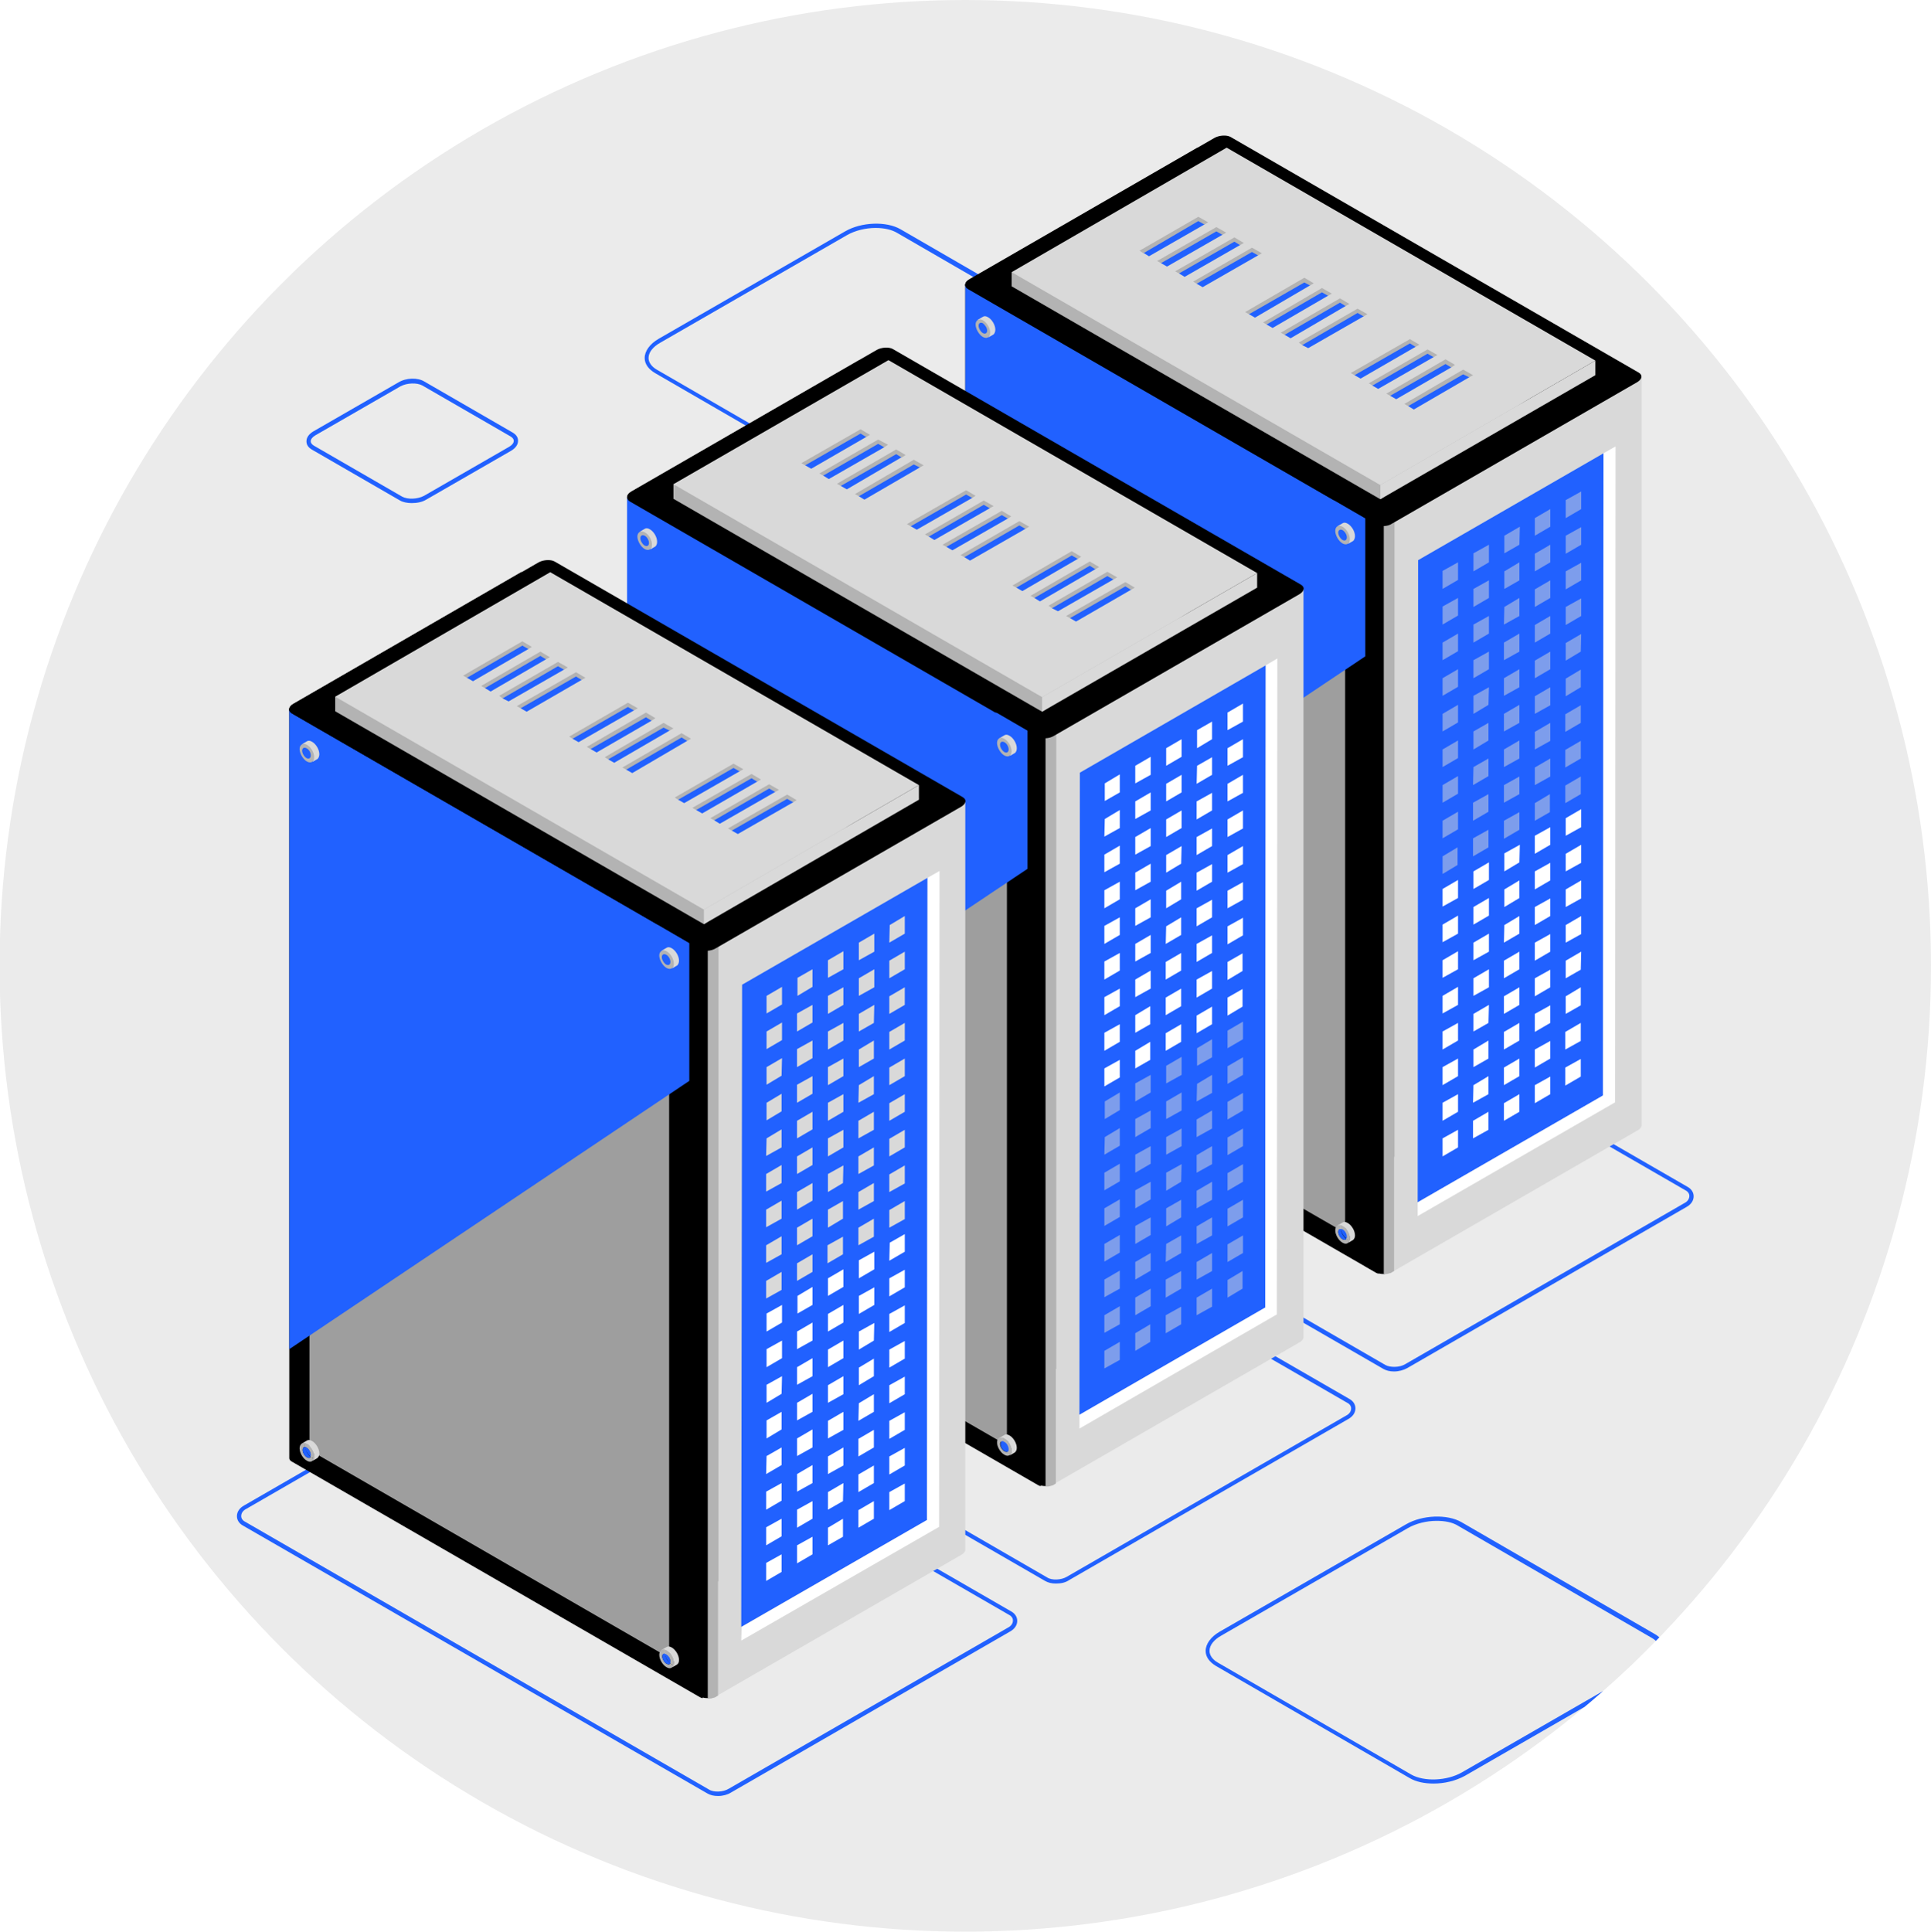 <svg xmlns="http://www.w3.org/2000/svg" xmlns:xlink="http://www.w3.org/1999/xlink" id="Layer_1" x="0px" y="0px" viewBox="0 0 449.9 450" style="enable-background:new 0 0 449.9 450;" xml:space="preserve"><style type="text/css">	.st0{opacity:0.5;clip-path:url(#SVGID_00000028288069035866285820000015300837335611238047_);fill:#D9D9D9;}	.st1{clip-path:url(#SVGID_00000028288069035866285820000015300837335611238047_);}	.st2{fill:#2161FF;}	.st3{fill:#D9D9D9;}	.st4{fill:#B3B3B3;}	.st5{fill:#9E9E9E;}	.st6{filter:url(#Adobe_OpacityMaskFilter);}	.st7{filter:url(#Adobe_OpacityMaskFilter_00000071537148573300554590000006949010805225750934_);}			.st8{mask:url(#SVGID_00000044156040071040549420000006579144024648423834_);fill:url(#SVGID_00000127041859702841535850000009946772726657431431_);}	.st9{fill:#FFFFFF;}	.st10{opacity:0.5;}	.st11{filter:url(#Adobe_OpacityMaskFilter_00000103256464389930213470000004734508329471838081_);}	.st12{filter:url(#Adobe_OpacityMaskFilter_00000055696978915231039080000012281729958536185735_);}			.st13{mask:url(#SVGID_00000042722945234645363870000016426517556974298260_);fill:url(#SVGID_00000013187761201000982430000012375312121696859569_);}	.st14{filter:url(#Adobe_OpacityMaskFilter_00000021836517435638206660000003934695584198523795_);}	.st15{filter:url(#Adobe_OpacityMaskFilter_00000156552191318187039600000000176125048714611644_);}			.st16{mask:url(#SVGID_00000175319284919879851040000017897112869247405750_);fill:url(#SVGID_00000150085949667195848580000010939065120022378909_);}</style><g>	<defs>		<circle id="SVGID_1_" cx="224.9" cy="225" r="225"></circle>	</defs>	<clipPath id="SVGID_00000152973516974555443450000000706471036319240383_">		<use xlink:href="#SVGID_1_" style="overflow:visible;"></use>	</clipPath>			<circle style="opacity:0.5;clip-path:url(#SVGID_00000152973516974555443450000000706471036319240383_);fill:#D9D9D9;" cx="224.9" cy="225" r="225"></circle>	<g style="clip-path:url(#SVGID_00000152973516974555443450000000706471036319240383_);">		<path class="st2" d="M203.3,114.3c-2.1,0-4.1-0.4-5.6-1.3l-45.1-26.1c-1.5-0.9-2.4-2.1-2.4-3.5c0-1.6,1.2-3.3,3.3-4.5l43.4-25    c3.8-2.2,9.6-2.4,12.9-0.5l45.1,26.1c1.5,0.9,2.4,2.1,2.4,3.5c0,1.6-1.2,3.3-3.3,4.5l-43.4,25    C208.5,113.7,205.8,114.3,203.3,114.3z M204,53.1c-2.3,0-4.8,0.6-6.7,1.7l-43.4,25c-1.8,1-2.8,2.3-2.8,3.6c0,1,0.7,2,1.9,2.7    l45.1,26.1c3,1.7,8.3,1.5,11.8-0.5l43.4-25c1.8-1,2.8-2.3,2.8-3.6c0-1-0.7-2-1.9-2.7l-45.1-26.1C207.8,53.5,206,53.1,204,53.1z"></path>		<path class="st2" d="M95.9,117.2c-1,0-2-0.2-2.7-0.6l-20.6-11.9c-0.8-0.5-1.2-1.1-1.2-1.9c0-0.9,0.6-1.7,1.6-2.3l19.8-11.4    c1.8-1.1,4.5-1.2,6.1-0.2l20.6,11.9c0.8,0.5,1.2,1.1,1.2,1.9c0,0.9-0.6,1.7-1.6,2.3l-19.8,11.4C98.3,117,97.1,117.2,95.9,117.2z     M93.7,115.7c1.3,0.7,3.6,0.6,5.1-0.2l19.8-11.4c0.7-0.4,1.1-0.9,1.1-1.4c0-0.5-0.4-0.8-0.7-1L98.4,89.8c-1.3-0.7-3.6-0.6-5.1,0.2    l-19.8,11.4c-0.7,0.4-1.1,0.9-1.1,1.4c0,0.5,0.4,0.8,0.7,1L93.7,115.7z"></path>		<g>			<g>				<g>					<g>						<g>							<g>								<g>									<path class="st2" d="M324.8,319.5c-1,0-1.8-0.2-2.5-0.6l-108.1-62.4c-0.9-0.5-1.4-1.3-1.4-2.2c0-1,0.6-1.9,1.7-2.5l65-37.5           c1.7-1,4.1-1,5.6-0.2l108.1,62.4c0.9,0.5,1.4,1.3,1.4,2.2c0,1-0.6,1.9-1.7,2.5l-65,37.5C327,319.2,325.9,319.5,324.8,319.5           z M282.6,214.4c-0.9,0-1.8,0.2-2.6,0.6l-65,37.5c-0.8,0.4-1.2,1-1.2,1.7c0,0.5,0.3,1,0.9,1.3L322.8,318           c1.1,0.6,3.3,0.6,4.6-0.2l65-37.5c0.8-0.4,1.2-1,1.2-1.7c0-0.5-0.3-1-0.9-1.3l-108.1-62.4           C284,214.6,283.3,214.4,282.6,214.4z"></path>									<g>										<path d="M321.2,112.7h10.5c-1.6-3.5-2.5-5.7-2.5-5.7L224.9,66.3l0,174.2c0,0,0,0,0,0.1v0.2l0,0c0,0.3,0.2,0.6,0.6,0.8            l95.1,54.9c0.2,0.1,0.4,0.2,0.6,0.2V112.7z"></path>									</g>									<path class="st3" d="M382.5,87.8l-60,34.2v104.8l0,0v70c0,0,0,0,0,0l0,0h0c0.7,0,1.4-0.2,1.9-0.5l57.2-33           c0.6-0.3,0.9-0.8,0.9-1.2l0,0L382.5,87.8z"></path>									<path d="M318.1,69.6v154.7v45.1V295l2.5,1.4c0.5,0.3,1.1,0.4,1.8,0.4c0.7,0,0.7-0.4,1.3-0.7l0.5-0.2l-0.6-26.7v-41.9           l1.3-157.6H318.1z"></path>									<path class="st4" d="M324.9,269.5v-41.2V120.6l-2.5,1.4v104.8l0,0v70c0,0,0,0,0,0l0,0h0c0.1,0,0.3,0,0.4,0c0,0,0.1,0,0.1,0           c0.3,0,0.6-0.1,0.9-0.2c0,0,0,0,0.1,0c0.2-0.1,0.3-0.1,0.4-0.2l0.5-0.3V269.5z"></path>									<g>										<polygon class="st5" points="229.6,75.9 313.4,124.3 313.4,287.2 229.6,238.9           "></polygon>									</g>									<g>										<polygon class="st2" points="224.9,215.3 318.1,152.9 318.1,120.7 224.9,66.3           "></polygon>									</g>									<path d="M320.6,122.2l-95.1-54.9c-1-0.6-0.8-1.5,0.3-2.2l57.2-33c1.1-0.6,2.8-0.7,3.7-0.2l95.1,54.9c1,0.6,0.8,1.5-0.3,2.2           l-57.2,33C323.3,122.7,321.6,122.7,320.6,122.2z"></path>									<defs>										<filter id="Adobe_OpacityMaskFilter" x="224.9" y="34.4" width="96.7" height="82">																																</filter>									</defs>																			<mask maskUnits="userSpaceOnUse" x="224.9" y="34.4" width="96.7" height="82" id="SVGID_00000114771686388847458140000005427461195511820677_">										<g class="st6">											<defs>																									<filter id="Adobe_OpacityMaskFilter_00000130621024606291270010000017662219497581588628_" x="224.9" y="34.4" width="96.7" height="82">																																						</filter>											</defs>																							<mask maskUnits="userSpaceOnUse" x="224.9" y="34.4" width="96.7" height="82" id="SVGID_00000114771686388847458140000005427461195511820677_">												<g style="filter:url(#Adobe_OpacityMaskFilter_00000130621024606291270010000017662219497581588628_);">												</g>											</mask>																							<linearGradient id="SVGID_00000033369163222468968830000014395406068216735633_" gradientUnits="userSpaceOnUse" x1="239.94" y1="75.442" x2="336.613" y2="75.442">												<stop offset="0" style="stop-color:#000000"></stop>												<stop offset="4.693538e-02" style="stop-color:#2F2F2F"></stop>												<stop offset="9.814870e-02" style="stop-color:#5A5A5A"></stop>												<stop offset="0.155" style="stop-color:#828282"></stop>												<stop offset="0.216" style="stop-color:#A4A4A4"></stop>												<stop offset="0.283" style="stop-color:#C0C0C0"></stop>												<stop offset="0.357" style="stop-color:#D7D7D7"></stop>												<stop offset="0.442" style="stop-color:#E9E9E9"></stop>												<stop offset="0.544" style="stop-color:#F6F6F6"></stop>												<stop offset="0.681" style="stop-color:#FDFDFD"></stop>												<stop offset="1" style="stop-color:#FFFFFF"></stop>											</linearGradient>																							<path style="mask:url(#SVGID_00000114771686388847458140000005427461195511820677_);fill:url(#SVGID_00000033369163222468968830000014395406068216735633_);" d="             M285.8,34.4H279l-53.2,30.7c-1.1,0.6-1.2,1.6-0.3,2.2l2.6,1.5l82.6,47.7l10.9-0.1L285.8,34.4z"></path>										</g>									</mask>									<path d="M285.8,34.4H279l-53.2,30.7c-1.1,0.6-1.2,1.6-0.3,2.2l2.6,1.5l82.6,47.7l10.9-0.1L285.8,34.4z"></path>									<polygon class="st4" points="285.8,37.8 240.1,64.2 235.7,63.4 235.7,66.7 321.6,116.3 365.1,86.8          "></polygon>									<polygon class="st3" points="371.7,84 371.7,87.4 321.6,116.3 321.6,113          "></polygon>									<polygon class="st3" points="321.6,113 235.7,63.4 285.8,34.4 371.7,84          "></polygon>									<g>										<g>											<g>												<polygon class="st2" points="267.7,59.7 266.4,58.9 266.5,58.3 279.2,50.9 280.9,51.8 280.6,52.3             "></polygon>												<polygon class="st4" points="279.2,51.5 280.6,52.3 281.5,51.8 279.2,50.5 265.5,58.4 266.4,59             "></polygon>											</g>											<g>												<polygon class="st2" points="271.9,62.1 270.5,61.3 270.6,60.7 283.3,53.3 285.1,54.2 284.8,54.7             "></polygon>												<polygon class="st4" points="283.4,53.9 284.8,54.7 285.7,54.2 283.4,52.9 269.6,60.8 270.5,61.3             "></polygon>											</g>											<g>												<polygon class="st2" points="276,64.5 274.7,63.7 274.8,63.1 287.5,55.7 289.3,56.5 288.9,57.1             "></polygon>												<polygon class="st4" points="287.6,56.3 288.9,57.1 289.8,56.6 287.6,55.3 273.8,63.2 274.7,63.7             "></polygon>											</g>											<g>												<polygon class="st2" points="280.2,66.9 278.8,66.1 278.9,65.5 291.6,58.1 293.4,58.9 293.1,59.5             "></polygon>												<polygon class="st4" points="291.7,58.7 293.1,59.5 294,59 291.7,57.7 278,65.6 278.8,66.1             "></polygon>											</g>										</g>										<g>											<g>												<polygon class="st2" points="292.4,74 291,73.2 291.1,72.5 303.8,65.2 305.6,66 305.2,66.5             "></polygon>												<polygon class="st4" points="303.9,65.8 305.2,66.5 306.1,66 303.9,64.7 290.1,72.7 291,73.2             "></polygon>											</g>											<g>												<polygon class="st2" points="296.5,76.4 295.1,75.6 295.3,74.9 307.9,67.5 309.7,68.4 309.4,68.9             "></polygon>												<polygon class="st4" points="308,68.1 309.4,68.9 310.3,68.4 308,67.1 294.3,75.1 295.1,75.6             "></polygon>											</g>											<g>												<polygon class="st2" points="300.7,78.8 299.3,78 299.4,77.3 312.1,69.9 313.9,70.8 313.5,71.3             "></polygon>												<polygon class="st4" points="312.2,70.5 313.5,71.3 314.4,70.8 312.2,69.5 298.4,77.5 299.3,78             "></polygon>											</g>											<g>												<polygon class="st2" points="304.8,81.1 303.4,80.4 303.6,79.7 316.3,72.3 318,73.2 317.7,73.7             "></polygon>												<polygon class="st4" points="316.3,72.9 317.7,73.7 318.6,73.2 316.3,71.9 302.6,79.8 303.4,80.4             "></polygon>											</g>										</g>										<g>											<g>												<polygon class="st2" points="317,88.2 315.6,87.4 315.7,86.8 328.4,79.4 330.2,80.2 329.8,80.8             "></polygon>												<polygon class="st4" points="328.5,80 329.8,80.8 330.7,80.3 328.5,79 314.7,86.9 315.6,87.4             "></polygon>											</g>											<g>												<polygon class="st2" points="321.1,90.6 319.7,89.8 319.9,89.2 332.6,81.8 334.3,82.6 334,83.2             "></polygon>												<polygon class="st4" points="332.6,82.4 334,83.2 334.9,82.7 332.6,81.4 318.9,89.3 319.8,89.8             "></polygon>											</g>											<g>												<polygon class="st2" points="325.3,93 323.9,92.2 324,91.6 336.7,84.2 338.5,85 338.1,85.6             "></polygon>												<polygon class="st4" points="336.8,84.8 338.1,85.6 339,85 336.8,83.7 323,91.7 323.9,92.2             "></polygon>											</g>											<g>												<polygon class="st2" points="329.4,95.4 328.1,94.6 328.2,93.9 340.9,86.6 342.6,87.4 342.3,87.9             "></polygon>												<polygon class="st4" points="340.9,87.2 342.3,87.9 343.2,87.4 340.9,86.1 327.2,94.1 328.1,94.6             "></polygon>											</g>										</g>									</g>								</g>							</g>							<g>								<path class="st3" d="M315.7,124.9c0-1.1-0.8-2.4-1.7-2.9c-0.5-0.3-0.9-0.3-1.2-0.1v0l-1.2,0.7l0.7,0c0,0.1,0,0.2,0,0.4          c0,1.1,0.8,2.4,1.7,2.9c0.1,0.1,0.2,0.1,0.4,0.2l-0.3,0.6l1.2-0.7l0,0C315.5,125.8,315.7,125.4,315.7,124.9z"></path>								<path class="st4" d="M314.5,125.6c0,1.1-0.8,1.5-1.7,1c-0.9-0.5-1.7-1.9-1.7-2.9c0-1.1,0.8-1.5,1.7-1          C313.7,123.2,314.5,124.5,314.5,125.6z"></path>								<path class="st2" d="M313.8,125.2c0,0.6-0.4,0.9-1,0.6c-0.5-0.3-1-1.1-1-1.7c0-0.6,0.4-0.9,1-0.6          C313.3,123.8,313.8,124.5,313.8,125.2z"></path>							</g>							<g>								<path class="st3" d="M231.9,76.8c0-1.1-0.8-2.4-1.7-2.9c-0.5-0.3-0.9-0.3-1.2-0.1v0l-1.2,0.7l0.7,0c0,0.1,0,0.2,0,0.4          c0,1.1,0.8,2.4,1.7,2.9c0.1,0.1,0.2,0.1,0.4,0.2l-0.3,0.6l1.2-0.7l0,0C231.7,77.7,231.9,77.3,231.9,76.8z"></path>								<path class="st4" d="M230.7,77.5c0,1.1-0.8,1.5-1.7,1c-0.9-0.5-1.7-1.9-1.7-2.9s0.8-1.5,1.7-1          C229.9,75.1,230.7,76.4,230.7,77.5z"></path>								<path class="st2" d="M230,77c0,0.6-0.4,0.9-1,0.6c-0.5-0.3-1-1.1-1-1.7c0-0.6,0.4-0.9,1-0.6C229.5,75.7,230,76.4,230,77z"></path>							</g>							<g>								<path class="st3" d="M315.7,287.8c0-1.1-0.8-2.4-1.7-2.9c-0.5-0.3-0.9-0.3-1.2-0.1v0l-1.2,0.7l0,0c0.3-0.2,0.7-0.1,1.2,0.1          c0.9,0.5,1.7,1.9,1.7,2.9c0,0.5-0.2,0.9-0.5,1.1l0,0l1.2-0.7l0,0C315.5,288.7,315.7,288.3,315.7,287.8z"></path>								<path class="st4" d="M314,288.8c-0.1-0.1-0.2-0.1-0.3-0.2c-0.2,0.3-0.5,0.3-0.9,0.1c-0.5-0.3-1-1.1-1-1.7          c0-0.4,0.2-0.7,0.5-0.7c0-0.1,0-0.3,0-0.4c0-0.1,0-0.3,0-0.4l-0.7,0c-0.3,0.2-0.5,0.6-0.5,1.1c0,1.1,0.8,2.4,1.7,2.9          c0.5,0.3,0.9,0.3,1.2,0.1l0.3-0.6C314.3,288.9,314.1,288.8,314,288.8z"></path>								<path class="st3" d="M314.5,288.5c0-1.1-0.8-2.4-1.7-2.9c-0.5-0.3-0.9-0.3-1.2-0.1l0.7,0c0,0.1,0,0.2,0,0.4          c0,0.1,0,0.3,0,0.4c0.1,0,0.3,0,0.4,0.1c0.5,0.3,1,1.1,1,1.7c0,0.2,0,0.3-0.1,0.4c0.1,0.1,0.2,0.2,0.3,0.2          c0.1,0.1,0.2,0.1,0.4,0.2l-0.3,0.6C314.3,289.4,314.5,289,314.5,288.5z"></path>								<path class="st4" d="M314.5,288.5c0-1.1-0.8-2.4-1.7-2.9c-0.5-0.3-0.9-0.3-1.2-0.1l0.7,0c0,0.1,0,0.2,0,0.4          c0,0.1,0,0.3,0,0.4c0.1,0,0.3,0,0.4,0.1c0.5,0.3,1,1.1,1,1.7c0,0.2,0,0.3-0.1,0.4c0.1,0.1,0.2,0.2,0.3,0.2          c0.1,0.1,0.2,0.1,0.4,0.2l-0.3,0.6C314.3,289.4,314.5,289,314.5,288.5z"></path>								<path class="st2" d="M311.8,287c0,0.6,0.4,1.4,1,1.7c0.4,0.2,0.7,0.2,0.9-0.1c-0.7-0.5-1.2-1.4-1.3-2.3          C312,286.3,311.8,286.5,311.8,287z"></path>								<path class="st2" d="M313.7,288.5c0.1-0.1,0.1-0.3,0.1-0.4c0-0.6-0.4-1.4-1-1.7c-0.2-0.1-0.3-0.1-0.4-0.1          C312.5,287.1,313,288,313.7,288.5z"></path>								<path class="st3" d="M230.2,236.7c-0.5-0.3-0.9-0.3-1.2-0.1v0l-1.2,0.7h0c0.3-0.2,0.7-0.1,1.2,0.1c0.9,0.5,1.7,1.9,1.7,2.9          c0,0.5-0.2,0.9-0.5,1.1l0,0l1.2-0.7l0,0c0.3-0.2,0.5-0.6,0.5-1.1C231.9,238.6,231.2,237.3,230.2,236.7z"></path>								<path class="st4" d="M230.2,240.7c-0.1-0.1-0.2-0.1-0.3-0.2c-0.2,0.3-0.5,0.3-0.9,0.1c-0.5-0.3-1-1.1-1-1.7          c0-0.4,0.2-0.7,0.5-0.7c0-0.1,0-0.3,0-0.4c0-0.1,0-0.3,0-0.4l-0.7,0c-0.3,0.2-0.5,0.6-0.5,1.1c0,1.1,0.8,2.4,1.7,2.9          c0.5,0.3,0.9,0.3,1.2,0.1l0.3-0.6C230.5,240.8,230.3,240.7,230.2,240.7z"></path>								<path class="st3" d="M230.7,240.4c0-1.1-0.8-2.4-1.7-2.9c-0.5-0.3-0.9-0.3-1.2-0.1l0.7,0c0,0.1,0,0.2,0,0.4          c0,0.1,0,0.3,0,0.4c0.1,0,0.3,0,0.4,0.1c0.5,0.3,1,1.1,1,1.7c0,0.2,0,0.3-0.1,0.4c0.1,0.1,0.2,0.2,0.3,0.2          c0.1,0.1,0.2,0.1,0.4,0.2l-0.3,0.6C230.5,241.3,230.7,240.9,230.7,240.4z"></path>								<path class="st4" d="M230.7,240.4c0-1.1-0.8-2.4-1.7-2.9c-0.5-0.3-0.9-0.3-1.2-0.1l0.7,0c0,0.1,0,0.2,0,0.4          c0,0.1,0,0.3,0,0.4c0.1,0,0.3,0,0.4,0.1c0.5,0.3,1,1.1,1,1.7c0,0.2,0,0.3-0.1,0.4c0.1,0.1,0.2,0.2,0.3,0.2          c0.1,0.1,0.2,0.1,0.4,0.2l-0.3,0.6C230.5,241.3,230.7,240.9,230.7,240.4z"></path>								<path class="st2" d="M228,238.8c0,0.6,0.4,1.4,1,1.7c0.4,0.2,0.7,0.2,0.9-0.1c-0.7-0.5-1.2-1.4-1.3-2.3          C228.2,238.2,228,238.4,228,238.8z"></path>								<path class="st2" d="M229.9,240.4c0.1-0.1,0.1-0.3,0.1-0.4c0-0.6-0.4-1.4-1-1.7c-0.2-0.1-0.3-0.1-0.4-0.1          C228.7,239,229.2,239.9,229.9,240.4z"></path>							</g>						</g>					</g>				</g>				<g>					<polygon class="st2" points="330.4,130.5 373.6,105.6 373.5,255.2 330.3,280.1      "></polygon>					<polygon class="st9" points="373.5,255.2 330.3,280.1 330.3,283.3 376.3,256.8 376.4,104 373.6,105.6      "></polygon>					<g class="st10">						<g>							<polygon class="st3" points="364.7,183 368.3,180.9 368.3,185 364.7,187.1        "></polygon>							<polygon class="st3" points="357.6,187.1 361.1,185 361.1,189.2 357.6,191.2        "></polygon>							<polygon class="st3" points="350.4,191.2 354,189.2 354,193.3 350.4,195.4        "></polygon>							<polygon class="st3" points="343.2,195.3 346.8,193.3 346.8,197.4 343.2,199.5        "></polygon>							<polygon class="st3" points="336.1,199.5 339.6,197.4 339.6,201.5 336.1,203.6        "></polygon>						</g>						<g>							<polygon class="st3" points="364.7,174.7 368.3,172.6 368.3,176.7 364.7,178.8        "></polygon>							<polygon class="st3" points="357.6,178.8 361.2,176.7 361.2,180.9 357.6,182.9        "></polygon>							<polygon class="st3" points="350.4,182.9 354,180.9 354,185 350.4,187        "></polygon>							<polygon class="st3" points="343.2,187 346.8,185 346.8,189.1 343.2,191.2        "></polygon>							<polygon class="st3" points="336.1,191.2 339.7,189.1 339.7,193.2 336.1,195.3        "></polygon>						</g>						<g>							<polygon class="st3" points="364.7,166.4 368.3,164.3 368.3,168.4 364.7,170.5        "></polygon>							<polygon class="st3" points="357.6,170.5 361.2,168.4 361.2,172.6 357.6,174.6        "></polygon>							<polygon class="st3" points="350.4,174.6 354,172.5 354,176.7 350.4,178.7        "></polygon>							<polygon class="st3" points="343.3,178.7 346.8,176.7 346.8,180.8 343.2,182.9        "></polygon>							<polygon class="st3" points="336.1,182.9 339.7,180.8 339.7,184.9 336.1,187        "></polygon>						</g>						<g>							<polygon class="st3" points="364.8,158.1 368.3,156 368.3,160.1 364.8,162.2        "></polygon>							<polygon class="st3" points="357.6,162.2 361.2,160.1 361.2,164.3 357.6,166.3        "></polygon>							<polygon class="st3" points="350.4,166.3 354,164.2 354,168.4 350.4,170.4        "></polygon>							<polygon class="st3" points="343.3,170.4 346.8,168.4 346.8,172.5 343.3,174.6        "></polygon>							<polygon class="st3" points="336.1,174.6 339.7,172.5 339.7,176.6 336.1,178.7        "></polygon>						</g>						<g>							<polygon class="st3" points="364.8,149.8 368.4,147.7 368.3,151.8 364.8,153.9        "></polygon>							<polygon class="st3" points="357.6,153.9 361.2,151.8 361.2,155.9 357.6,158        "></polygon>							<polygon class="st3" points="350.4,158 354,155.9 354,160.1 350.4,162.1        "></polygon>							<polygon class="st3" points="343.3,162.1 346.9,160.1 346.8,164.2 343.3,166.3        "></polygon>							<polygon class="st3" points="336.1,166.3 339.7,164.2 339.7,168.3 336.1,170.4        "></polygon>						</g>						<g>							<polygon class="st3" points="364.8,141.4 368.4,139.4 368.4,143.5 364.8,145.6        "></polygon>							<polygon class="st3" points="357.6,145.6 361.2,143.5 361.2,147.6 357.6,149.7        "></polygon>							<polygon class="st3" points="350.4,149.7 354,147.6 354,151.8 350.4,153.8        "></polygon>							<polygon class="st3" points="343.3,153.8 346.9,151.8 346.9,155.9 343.3,158        "></polygon>							<polygon class="st3" points="336.1,158 339.7,155.9 339.7,160 336.1,162.1        "></polygon>						</g>						<g>							<polygon class="st3" points="364.8,133.1 368.4,131.1 368.4,135.2 364.8,137.3        "></polygon>							<polygon class="st3" points="357.6,137.3 361.2,135.2 361.2,139.3 357.6,141.4        "></polygon>							<polygon class="st3" points="350.5,141.4 354,139.3 354,143.5 350.4,145.5        "></polygon>							<polygon class="st3" points="343.3,145.5 346.9,143.5 346.9,147.6 343.3,149.7        "></polygon>							<polygon class="st3" points="336.1,149.7 339.7,147.6 339.7,151.7 336.1,153.8        "></polygon>						</g>						<g>							<polygon class="st3" points="364.8,124.8 368.4,122.8 368.4,126.9 364.8,129        "></polygon>							<polygon class="st3" points="357.6,129 361.2,126.9 361.2,131 357.6,133.1        "></polygon>							<polygon class="st3" points="350.5,133.1 354,131 354,135.2 350.5,137.2        "></polygon>							<polygon class="st3" points="343.3,137.2 346.9,135.2 346.9,139.3 343.3,141.4        "></polygon>							<polygon class="st3" points="336.1,141.3 339.7,139.3 339.7,143.4 336.1,145.5        "></polygon>						</g>						<g>							<polygon class="st3" points="364.8,116.5 368.4,114.5 368.4,118.6 364.8,120.7        "></polygon>							<polygon class="st3" points="357.6,120.7 361.2,118.6 361.2,122.7 357.6,124.8        "></polygon>							<polygon class="st3" points="350.5,124.8 354.1,122.7 354,126.9 350.5,128.9        "></polygon>							<polygon class="st3" points="343.3,128.9 346.9,126.9 346.9,131 343.3,133.1        "></polygon>							<polygon class="st3" points="336.1,133 339.7,131 339.7,135.1 336.1,137.2        "></polygon>						</g>					</g>					<g>						<g>							<polygon class="st9" points="364.7,248.7 368.3,246.7 368.3,250.8 364.7,252.9        "></polygon>							<polygon class="st9" points="357.6,252.8 361.2,250.8 361.2,254.9 357.6,257        "></polygon>							<polygon class="st9" points="350.4,257 354,254.9 354,259 350.4,261.1        "></polygon>							<polygon class="st9" points="343.2,261.1 346.8,259 346.8,263.2 343.2,265.2        "></polygon>							<polygon class="st9" points="336.1,265.2 339.7,263.2 339.7,267.3 336.1,269.4        "></polygon>						</g>						<g>							<polygon class="st9" points="364.7,240.4 368.3,238.3 368.3,242.5 364.7,244.5        "></polygon>							<polygon class="st9" points="357.6,244.5 361.2,242.5 361.2,246.6 357.6,248.7        "></polygon>							<polygon class="st9" points="350.4,248.7 354,246.6 354,250.7 350.4,252.8        "></polygon>							<polygon class="st9" points="343.3,252.8 346.8,250.7 346.8,254.9 343.2,256.9        "></polygon>							<polygon class="st9" points="336.1,256.9 339.7,254.9 339.7,259 336.1,261.1        "></polygon>						</g>						<g>							<polygon class="st9" points="364.8,232.1 368.3,230 368.3,234.2 364.8,236.2        "></polygon>							<polygon class="st9" points="357.6,236.2 361.2,234.2 361.2,238.3 357.6,240.4        "></polygon>							<polygon class="st9" points="350.4,240.4 354,238.3 354,242.4 350.4,244.5        "></polygon>							<polygon class="st9" points="343.3,244.5 346.8,242.4 346.8,246.6 343.3,248.6        "></polygon>							<polygon class="st9" points="336.1,248.6 339.7,246.6 339.7,250.7 336.1,252.8        "></polygon>						</g>						<g>							<polygon class="st9" points="364.8,223.8 368.4,221.7 368.3,225.9 364.8,227.9        "></polygon>							<polygon class="st9" points="357.6,227.9 361.2,225.9 361.2,230 357.6,232.1        "></polygon>							<polygon class="st9" points="350.4,232.1 354,230 354,234.1 350.4,236.2        "></polygon>							<polygon class="st9" points="343.3,236.2 346.9,234.1 346.8,238.3 343.3,240.3        "></polygon>							<polygon class="st9" points="336.1,240.3 339.7,238.3 339.7,242.4 336.1,244.5        "></polygon>						</g>						<g>							<polygon class="st9" points="364.8,215.5 368.4,213.4 368.4,217.6 364.8,219.6        "></polygon>							<polygon class="st9" points="357.6,219.6 361.2,217.6 361.2,221.7 357.6,223.8        "></polygon>							<polygon class="st9" points="350.4,223.8 354,221.7 354,225.8 350.4,227.9        "></polygon>							<polygon class="st9" points="343.3,227.9 346.9,225.8 346.9,230 343.3,232        "></polygon>							<polygon class="st9" points="336.1,232 339.7,229.9 339.7,234.1 336.1,236.1        "></polygon>						</g>						<g>							<polygon class="st9" points="364.8,207.2 368.4,205.1 368.4,209.3 364.8,211.3        "></polygon>							<polygon class="st9" points="357.6,211.3 361.2,209.3 361.2,213.4 357.6,215.5        "></polygon>							<polygon class="st9" points="350.5,215.5 354,213.4 354,217.5 350.4,219.6        "></polygon>							<polygon class="st9" points="343.3,219.6 346.9,217.5 346.9,221.7 343.3,223.7        "></polygon>							<polygon class="st9" points="336.1,223.7 339.7,221.6 339.7,225.8 336.1,227.8        "></polygon>						</g>						<g>							<polygon class="st9" points="364.8,198.9 368.4,196.8 368.4,201 364.8,203        "></polygon>							<polygon class="st9" points="357.6,203 361.2,201 361.2,205.1 357.6,207.2        "></polygon>							<polygon class="st9" points="350.5,207.2 354,205.1 354,209.2 350.5,211.3        "></polygon>							<polygon class="st9" points="343.3,211.3 346.9,209.2 346.9,213.3 343.3,215.4        "></polygon>							<polygon class="st9" points="336.1,215.4 339.7,213.3 339.7,217.5 336.1,219.5        "></polygon>						</g>						<g>							<polygon class="st9" points="364.8,190.6 368.4,188.5 368.4,192.7 364.8,194.7        "></polygon>							<polygon class="st9" points="357.6,194.7 361.2,192.7 361.2,196.8 357.6,198.9        "></polygon>							<polygon class="st9" points="350.5,198.8 354.1,196.8 354,200.9 350.5,203        "></polygon>							<polygon class="st9" points="343.3,203 346.9,200.9 346.9,205 343.3,207.1        "></polygon>							<polygon class="st9" points="336.1,207.1 339.7,205 339.7,209.2 336.1,211.2        "></polygon>						</g>					</g>				</g>			</g>			<g>				<g>					<g>						<g>							<g>								<g>									<path class="st2" d="M246,368.9c-1,0-1.8-0.2-2.5-0.6l-108.1-62.4c-0.9-0.5-1.4-1.3-1.4-2.2c0-1,0.6-1.9,1.7-2.5l65-37.5           c1.7-1,4.1-1,5.6-0.2l108.1,62.4c0.9,0.5,1.4,1.3,1.4,2.2c0,1-0.6,1.9-1.7,2.5l-65,37.5C248.2,368.7,247.2,368.9,246,368.9           z M203.8,263.9c-0.9,0-1.8,0.2-2.6,0.6l-65,37.5c-0.8,0.4-1.2,1-1.2,1.7c0,0.5,0.3,1,0.9,1.3L244,367.5           c1.1,0.7,3.3,0.6,4.6-0.2l65-37.5c0.8-0.4,1.2-1,1.2-1.7c0-0.5-0.3-1-0.9-1.3l-108.1-62.4           C205.2,264,204.5,263.9,203.8,263.9z"></path>									<g>										<path d="M242.5,162.2h10.5c-1.6-3.5-2.5-5.7-2.5-5.7l-104.3-40.7l0,174.2c0,0,0,0,0,0.1v0.2l0,0c0,0.3,0.2,0.6,0.6,0.8            l95.1,54.9c0.2,0.1,0.4,0.2,0.6,0.2V162.2z"></path>									</g>									<path class="st3" d="M303.7,137.2l-60,34.2v104.8l0,0v70c0,0,0,0,0,0v0h0c0.7,0,1.4-0.2,1.9-0.5l57.2-33           c0.6-0.3,0.9-0.8,0.9-1.2l0,0L303.7,137.2z"></path>									<path d="M239.4,119.1v154.7v45.1v25.5l2.5,1.4c0.5,0.3,1.1,0.4,1.8,0.4c0.7,0,0.7-0.4,1.3-0.7l0.5-0.2l-0.6-26.7v-41.9           l1.3-157.6H239.4z"></path>									<path class="st4" d="M246.1,318.9v-41.2V170.1l-2.5,1.4v104.8l0,0v70c0,0,0,0,0,0l0,0l0,0c0.1,0,0.3,0,0.4,0           c0,0,0.1,0,0.1,0c0.3,0,0.6-0.1,0.9-0.2c0,0,0,0,0.1,0c0.2-0.1,0.3-0.1,0.4-0.2l0.5-0.3V318.9z"></path>									<g>										<polygon class="st5" points="150.8,125.3 234.6,173.7 234.6,336.7 150.8,288.3           "></polygon>									</g>									<g>										<polygon class="st2" points="146.1,264.8 239.4,202.4 239.4,170.2 146.1,115.8           "></polygon>									</g>									<path d="M241.9,171.6l-95.1-54.9c-1-0.6-0.8-1.5,0.3-2.2l57.2-33c1.1-0.6,2.8-0.7,3.7-0.2l95.1,54.9c1,0.6,0.8,1.5-0.3,2.2           l-57.2,33C244.5,172.1,242.8,172.2,241.9,171.6z"></path>									<defs>																					<filter id="Adobe_OpacityMaskFilter_00000180368071595390055640000002641955417795544722_" x="146.1" y="83.9" width="96.7" height="82">																																</filter>									</defs>																			<mask maskUnits="userSpaceOnUse" x="146.1" y="83.9" width="96.7" height="82" id="SVGID_00000007424729385543161200000014737379469876710530_">										<g style="filter:url(#Adobe_OpacityMaskFilter_00000180368071595390055640000002641955417795544722_);">											<defs>																									<filter id="Adobe_OpacityMaskFilter_00000121275005806474135970000017240553231627137444_" x="146.1" y="83.9" width="96.7" height="82">																																						</filter>											</defs>																							<mask maskUnits="userSpaceOnUse" x="146.1" y="83.9" width="96.7" height="82" id="SVGID_00000007424729385543161200000014737379469876710530_">												<g style="filter:url(#Adobe_OpacityMaskFilter_00000121275005806474135970000017240553231627137444_);">												</g>											</mask>																							<linearGradient id="SVGID_00000182529364341331566310000012882024064309650578_" gradientUnits="userSpaceOnUse" x1="161.166" y1="124.902" x2="257.839" y2="124.902">												<stop offset="0" style="stop-color:#000000"></stop>												<stop offset="4.693538e-02" style="stop-color:#2F2F2F"></stop>												<stop offset="9.814870e-02" style="stop-color:#5A5A5A"></stop>												<stop offset="0.155" style="stop-color:#828282"></stop>												<stop offset="0.216" style="stop-color:#A4A4A4"></stop>												<stop offset="0.283" style="stop-color:#C0C0C0"></stop>												<stop offset="0.357" style="stop-color:#D7D7D7"></stop>												<stop offset="0.442" style="stop-color:#E9E9E9"></stop>												<stop offset="0.544" style="stop-color:#F6F6F6"></stop>												<stop offset="0.681" style="stop-color:#FDFDFD"></stop>												<stop offset="1" style="stop-color:#FFFFFF"></stop>											</linearGradient>																							<path style="mask:url(#SVGID_00000007424729385543161200000014737379469876710530_);fill:url(#SVGID_00000182529364341331566310000012882024064309650578_);" d="             M207,83.9h-6.8l-53.2,30.7c-1.1,0.6-1.2,1.6-0.3,2.2l2.6,1.5l82.6,47.7l10.9-0.1L207,83.9z"></path>										</g>									</mask>									<path d="M207,83.9h-6.8l-53.2,30.7c-1.1,0.6-1.2,1.6-0.3,2.2l2.6,1.5l82.6,47.7l10.9-0.1L207,83.9z"></path>									<polygon class="st4" points="207,87.3 161.3,113.6 156.9,112.8 156.9,116.2 242.8,165.8 286.3,136.2          "></polygon>									<polygon class="st3" points="292.9,133.5 292.9,136.9 242.8,165.8 242.8,162.4          "></polygon>									<polygon class="st3" points="242.8,162.4 156.9,112.8 207,83.9 292.9,133.5          "></polygon>									<g>										<g>											<g>												<polygon class="st2" points="189,109.2 187.6,108.4 187.7,107.8 200.4,100.4 202.2,101.2 201.8,101.8             "></polygon>												<polygon class="st4" points="200.5,101 201.8,101.8 202.7,101.3 200.5,100 186.7,107.9 187.6,108.4             "></polygon>											</g>											<g>												<polygon class="st2" points="193.1,111.6 191.8,110.8 191.9,110.2 204.6,102.8 206.3,103.6 206,104.2             "></polygon>												<polygon class="st4" points="204.6,103.4 206,104.2 206.9,103.6 204.6,102.4 190.9,110.3 191.8,110.8             "></polygon>											</g>											<g>												<polygon class="st2" points="197.3,114 195.9,113.2 196,112.6 208.7,105.2 210.5,106 210.1,106.5             "></polygon>												<polygon class="st4" points="208.8,105.8 210.1,106.6 211,106 208.8,104.7 195,112.7 195.9,113.2             "></polygon>											</g>											<g>												<polygon class="st2" points="201.4,116.4 200.1,115.6 200.2,114.9 212.9,107.6 214.6,108.4 214.3,108.9             "></polygon>												<polygon class="st4" points="212.9,108.2 214.3,108.9 215.2,108.4 212.9,107.1 199.2,115.1 200.1,115.6             "></polygon>											</g>										</g>										<g>											<g>												<polygon class="st2" points="213.6,123.4 212.2,122.6 212.3,122 225,114.6 226.8,115.5 226.5,116             "></polygon>												<polygon class="st4" points="225.1,115.2 226.5,116 227.3,115.5 225.1,114.2 211.3,122.1 212.2,122.6             "></polygon>											</g>											<g>												<polygon class="st2" points="217.7,125.8 216.4,125 216.5,124.4 229.2,117 230.9,117.8 230.6,118.4             "></polygon>												<polygon class="st4" points="229.2,117.6 230.6,118.4 231.5,117.9 229.2,116.6 215.5,124.5 216.4,125             "></polygon>											</g>											<g>												<polygon class="st2" points="221.9,128.2 220.5,127.4 220.6,126.8 233.3,119.4 235.1,120.2 234.8,120.8             "></polygon>												<polygon class="st4" points="233.4,120 234.8,120.8 235.6,120.3 233.4,119 219.6,126.9 220.5,127.4             "></polygon>											</g>											<g>												<polygon class="st2" points="226,130.6 224.7,129.8 224.8,129.2 237.5,121.8 239.2,122.6 238.9,123.2             "></polygon>												<polygon class="st4" points="237.5,122.4 238.9,123.2 239.8,122.7 237.5,121.4 223.8,129.3 224.7,129.8             "></polygon>											</g>										</g>										<g>											<g>												<polygon class="st2" points="238.2,137.7 236.8,136.9 236.9,136.2 249.6,128.8 251.4,129.7 251.1,130.2             "></polygon>												<polygon class="st4" points="249.7,129.4 251.1,130.2 251.9,129.7 249.7,128.4 235.9,136.4 236.8,136.9             "></polygon>											</g>											<g>												<polygon class="st2" points="242.3,140.1 241,139.3 241.1,138.6 253.8,131.2 255.5,132.1 255.2,132.6             "></polygon>												<polygon class="st4" points="253.9,131.8 255.2,132.6 256.1,132.1 253.9,130.8 240.1,138.8 241,139.3             "></polygon>											</g>											<g>												<polygon class="st2" points="246.5,142.4 245.1,141.7 245.2,141 257.9,133.6 259.7,134.5 259.4,135             "></polygon>												<polygon class="st4" points="258,134.2 259.4,135 260.3,134.5 258,133.2 244.3,141.1 245.1,141.7             "></polygon>											</g>											<g>												<polygon class="st2" points="250.7,144.8 249.3,144 249.4,143.4 262.1,136 263.9,136.9 263.5,137.4             "></polygon>												<polygon class="st4" points="262.2,136.6 263.5,137.4 264.4,136.9 262.2,135.6 248.4,143.5 249.3,144             "></polygon>											</g>										</g>									</g>								</g>							</g>							<g>								<path class="st3" d="M236.9,174.3c0-1.1-0.8-2.4-1.7-2.9c-0.5-0.3-0.9-0.3-1.2-0.1v0l-1.2,0.7l0.7,0c0,0.1,0,0.2,0,0.4          c0,1.1,0.8,2.4,1.7,2.9c0.1,0.1,0.2,0.1,0.4,0.2l-0.3,0.6l1.2-0.7l0,0C236.7,175.2,236.9,174.9,236.9,174.3z"></path>								<path class="st4" d="M235.7,175c0,1.1-0.8,1.5-1.7,1s-1.7-1.9-1.7-2.9c0-1.1,0.8-1.5,1.7-1S235.7,174,235.7,175z"></path>								<path class="st2" d="M235,174.6c0,0.6-0.4,0.9-1,0.6c-0.5-0.3-1-1.1-1-1.7c0-0.6,0.4-0.9,1-0.6          C234.6,173.2,235,174,235,174.6z"></path>							</g>							<g>								<path class="st3" d="M153.1,126.2c0-1.1-0.8-2.4-1.7-2.9c-0.5-0.3-0.9-0.3-1.2-0.1v0l-1.2,0.7l0.7,0c0,0.1,0,0.2,0,0.4          c0,1.1,0.8,2.4,1.7,2.9c0.1,0.1,0.2,0.1,0.4,0.2l-0.3,0.6l1.2-0.7l0,0C152.9,127.1,153.1,126.8,153.1,126.2z"></path>								<path class="st4" d="M151.9,126.9c0,1.1-0.8,1.5-1.7,1c-0.9-0.5-1.7-1.9-1.7-2.9s0.8-1.5,1.7-1          C151.2,124.5,151.9,125.8,151.9,126.9z"></path>								<path class="st2" d="M151.2,126.5c0,0.6-0.4,0.9-1,0.6c-0.5-0.3-1-1.1-1-1.7c0-0.6,0.4-0.9,1-0.6          C150.8,125.1,151.2,125.9,151.2,126.5z"></path>							</g>							<g>								<path class="st3" d="M236.9,337.3c0-1.1-0.8-2.4-1.7-2.9c-0.5-0.3-0.9-0.3-1.2-0.1l0,0l-1.2,0.7h0c0.3-0.2,0.7-0.1,1.2,0.1          c0.9,0.5,1.7,1.9,1.7,2.9c0,0.5-0.2,0.9-0.5,1.1l0,0l1.2-0.7l0,0C236.7,338.2,236.9,337.8,236.9,337.3z"></path>								<path class="st4" d="M235.2,338.2c-0.1-0.1-0.2-0.1-0.3-0.2c-0.2,0.3-0.5,0.3-0.9,0.1c-0.5-0.3-1-1.1-1-1.7          c0-0.4,0.2-0.7,0.5-0.7c0-0.1,0-0.3,0-0.4c0-0.1,0-0.3,0-0.4l-0.7,0c-0.3,0.2-0.5,0.6-0.5,1.1c0,1.1,0.8,2.4,1.7,2.9          c0.5,0.3,0.9,0.3,1.2,0.1l0.3-0.6C235.5,338.4,235.4,338.3,235.2,338.2z"></path>								<path class="st3" d="M235.7,338c0-1.1-0.8-2.4-1.7-2.9c-0.5-0.3-0.9-0.3-1.2-0.1l0.7,0c0,0.1,0,0.2,0,0.4c0,0.1,0,0.3,0,0.4          c0.1,0,0.3,0,0.4,0.1c0.5,0.3,1,1.1,1,1.7c0,0.2,0,0.3-0.1,0.4c0.1,0.1,0.2,0.2,0.3,0.2c0.1,0.1,0.2,0.1,0.4,0.2l-0.3,0.6          C235.6,338.8,235.7,338.5,235.7,338z"></path>								<path class="st4" d="M235.7,338c0-1.1-0.8-2.4-1.7-2.9c-0.5-0.3-0.9-0.3-1.2-0.1l0.7,0c0,0.1,0,0.2,0,0.4c0,0.1,0,0.3,0,0.4          c0.1,0,0.3,0,0.4,0.1c0.5,0.3,1,1.1,1,1.7c0,0.2,0,0.3-0.1,0.4c0.1,0.1,0.2,0.2,0.3,0.2c0.1,0.1,0.2,0.1,0.4,0.2l-0.3,0.6          C235.6,338.8,235.7,338.5,235.7,338z"></path>								<path class="st2" d="M233.1,336.4c0,0.6,0.4,1.4,1,1.7c0.4,0.2,0.7,0.2,0.9-0.1c-0.7-0.5-1.2-1.4-1.3-2.3          C233.3,335.7,233.1,336,233.1,336.4z"></path>								<path class="st2" d="M234.9,338c0.1-0.1,0.1-0.3,0.1-0.4c0-0.6-0.4-1.4-1-1.7c-0.2-0.1-0.3-0.1-0.4-0.1          C233.7,336.6,234.2,337.5,234.9,338z"></path>								<path class="st3" d="M151.4,286.2c-0.5-0.3-0.9-0.3-1.2-0.1v0l-1.2,0.7h0c0.3-0.2,0.7-0.1,1.2,0.1c0.9,0.5,1.7,1.9,1.7,2.9          c0,0.5-0.2,0.9-0.5,1.1l0,0l1.2-0.7l0,0c0.3-0.2,0.5-0.6,0.5-1.1C153.1,288.1,152.4,286.7,151.4,286.2z"></path>								<path class="st4" d="M151.4,290.1c-0.1-0.1-0.2-0.1-0.3-0.2c-0.2,0.3-0.5,0.3-0.9,0.1c-0.5-0.3-1-1.1-1-1.7          c0-0.4,0.2-0.7,0.5-0.7c0-0.1,0-0.3,0-0.4c0-0.1,0-0.3,0-0.4l-0.7,0c-0.3,0.2-0.5,0.6-0.5,1.1c0,1.1,0.8,2.4,1.7,2.9          c0.5,0.3,0.9,0.3,1.2,0.1l0.3-0.6C151.7,290.2,151.6,290.2,151.4,290.1z"></path>								<path class="st3" d="M151.9,289.8c0-1.1-0.8-2.4-1.7-2.9c-0.5-0.3-0.9-0.3-1.2-0.1l0.7,0c0,0.1,0,0.2,0,0.4          c0,0.1,0,0.3,0,0.4c0.1,0,0.3,0,0.4,0.1c0.5,0.3,1,1.1,1,1.7c0,0.2,0,0.3-0.1,0.4c0.1,0.1,0.2,0.2,0.3,0.2          c0.1,0.1,0.2,0.1,0.4,0.2l-0.3,0.6C151.7,290.7,151.9,290.4,151.9,289.8z"></path>								<path class="st4" d="M151.9,289.8c0-1.1-0.8-2.4-1.7-2.9c-0.5-0.3-0.9-0.3-1.2-0.1l0.7,0c0,0.1,0,0.2,0,0.4          c0,0.1,0,0.3,0,0.4c0.1,0,0.3,0,0.4,0.1c0.5,0.3,1,1.1,1,1.7c0,0.2,0,0.3-0.1,0.4c0.1,0.1,0.2,0.2,0.3,0.2          c0.1,0.1,0.2,0.1,0.4,0.2l-0.3,0.6C151.7,290.7,151.9,290.4,151.9,289.8z"></path>								<path class="st2" d="M149.3,288.3c0,0.6,0.4,1.4,1,1.7c0.4,0.2,0.7,0.2,0.9-0.1c-0.7-0.5-1.2-1.4-1.3-2.3          C149.5,287.6,149.3,287.9,149.3,288.3z"></path>								<path class="st2" d="M151.1,289.9c0.1-0.1,0.1-0.3,0.1-0.4c0-0.6-0.4-1.4-1-1.7c-0.2-0.1-0.3-0.1-0.4-0.1          C149.9,288.5,150.4,289.3,151.1,289.9z"></path>							</g>						</g>					</g>				</g>				<g>					<polygon class="st2" points="251.6,180 294.9,155 294.8,304.6 251.5,329.6      "></polygon>					<polygon class="st9" points="294.8,304.6 251.5,329.6 251.5,332.8 297.5,306.2 297.6,153.4 294.9,155      "></polygon>					<g>						<g>							<polygon class="st9" points="286,232.4 289.5,230.4 289.5,234.5 286,236.6        "></polygon>							<polygon class="st9" points="278.8,236.6 282.4,234.5 282.4,238.6 278.8,240.7        "></polygon>							<polygon class="st9" points="271.6,240.7 275.2,238.6 275.2,242.7 271.6,244.8        "></polygon>							<polygon class="st9" points="264.5,244.8 268,242.7 268,246.9 264.5,248.9        "></polygon>							<polygon class="st9" points="257.3,248.9 260.9,246.9 260.9,251 257.3,253.1        "></polygon>						</g>						<g>							<polygon class="st9" points="286,224.1 289.5,222.1 289.5,226.2 286,228.3        "></polygon>							<polygon class="st9" points="278.8,228.2 282.4,226.2 282.4,230.3 278.8,232.4        "></polygon>							<polygon class="st9" points="271.6,232.4 275.2,230.3 275.2,234.4 271.6,236.5        "></polygon>							<polygon class="st9" points="264.5,236.5 268,234.4 268,238.6 264.5,240.6        "></polygon>							<polygon class="st9" points="257.3,240.6 260.9,238.6 260.9,242.7 257.3,244.8        "></polygon>						</g>						<g>							<polygon class="st9" points="286,215.8 289.6,213.8 289.6,217.9 286,220        "></polygon>							<polygon class="st9" points="278.8,219.9 282.4,217.9 282.4,222 278.8,224.1        "></polygon>							<polygon class="st9" points="271.6,224.1 275.2,222 275.2,226.1 271.6,228.2        "></polygon>							<polygon class="st9" points="264.5,228.2 268.1,226.1 268.1,230.3 264.5,232.3        "></polygon>							<polygon class="st9" points="257.3,232.3 260.9,230.3 260.9,234.4 257.3,236.5        "></polygon>						</g>						<g>							<polygon class="st9" points="286,207.5 289.6,205.5 289.6,209.6 286,211.6        "></polygon>							<polygon class="st9" points="278.8,211.6 282.4,209.6 282.4,213.7 278.8,215.8        "></polygon>							<polygon class="st9" points="271.7,215.8 275.2,213.7 275.2,217.8 271.6,219.9        "></polygon>							<polygon class="st9" points="264.5,219.9 268.1,217.8 268.1,222 264.5,224        "></polygon>							<polygon class="st9" points="257.3,224 260.9,222 260.9,226.1 257.3,228.2        "></polygon>						</g>						<g>							<polygon class="st9" points="286,199.2 289.6,197.1 289.6,201.3 286,203.3        "></polygon>							<polygon class="st9" points="278.8,203.3 282.4,201.3 282.4,205.4 278.8,207.5        "></polygon>							<polygon class="st9" points="271.7,207.5 275.2,205.4 275.2,209.5 271.7,211.6        "></polygon>							<polygon class="st9" points="264.5,211.6 268.1,209.5 268.1,213.7 264.5,215.7        "></polygon>							<polygon class="st9" points="257.3,215.7 260.9,213.7 260.9,217.8 257.3,219.9        "></polygon>						</g>						<g>							<polygon class="st9" points="286,190.9 289.6,188.8 289.6,193 286,195        "></polygon>							<polygon class="st9" points="278.8,195 282.4,193 282.4,197.1 278.8,199.2        "></polygon>							<polygon class="st9" points="271.7,199.2 275.3,197.1 275.2,201.2 271.7,203.3        "></polygon>							<polygon class="st9" points="264.5,203.3 268.1,201.2 268.1,205.4 264.5,207.4        "></polygon>							<polygon class="st9" points="257.3,207.4 260.9,205.4 260.9,209.5 257.3,211.6        "></polygon>						</g>						<g>							<polygon class="st9" points="286,182.6 289.6,180.5 289.6,184.7 286,186.7        "></polygon>							<polygon class="st9" points="278.8,186.7 282.4,184.7 282.4,188.8 278.8,190.9        "></polygon>							<polygon class="st9" points="271.7,190.9 275.3,188.8 275.3,192.9 271.7,195        "></polygon>							<polygon class="st9" points="264.5,195 268.1,192.9 268.1,197.1 264.5,199.1        "></polygon>							<polygon class="st9" points="257.3,199.1 260.9,197 260.9,201.2 257.3,203.2        "></polygon>						</g>						<g>							<polygon class="st9" points="286,174.3 289.6,172.2 289.6,176.4 286,178.4        "></polygon>							<polygon class="st9" points="278.9,178.4 282.4,176.4 282.4,180.5 278.8,182.6        "></polygon>							<polygon class="st9" points="271.7,182.6 275.3,180.5 275.3,184.6 271.7,186.7        "></polygon>							<polygon class="st9" points="264.5,186.7 268.1,184.6 268.1,188.8 264.5,190.8        "></polygon>							<polygon class="st9" points="257.4,190.8 260.9,188.7 260.9,192.9 257.3,194.9        "></polygon>						</g>						<g>							<polygon class="st9" points="286,166 289.6,163.9 289.6,168.1 286,170.1        "></polygon>							<polygon class="st9" points="278.9,170.1 282.4,168.1 282.4,172.2 278.9,174.3        "></polygon>							<polygon class="st9" points="271.7,174.3 275.3,172.2 275.3,176.3 271.7,178.4        "></polygon>							<polygon class="st9" points="264.5,178.4 268.1,176.3 268.1,180.5 264.5,182.5        "></polygon>							<polygon class="st9" points="257.4,182.5 260.9,180.4 260.9,184.6 257.4,186.6        "></polygon>						</g>					</g>					<g class="st10">						<g>							<polygon class="st3" points="286,298.2 289.5,296.1 289.5,300.2 286,302.3        "></polygon>							<polygon class="st3" points="278.8,302.3 282.4,300.2 282.4,304.4 278.8,306.4        "></polygon>							<polygon class="st3" points="271.6,306.4 275.2,304.4 275.2,308.5 271.6,310.6        "></polygon>							<polygon class="st3" points="264.5,310.6 268,308.5 268,312.6 264.5,314.7        "></polygon>							<polygon class="st3" points="257.3,314.7 260.9,312.6 260.9,316.8 257.3,318.8        "></polygon>						</g>						<g>							<polygon class="st3" points="286,289.9 289.6,287.8 289.6,291.9 286,294        "></polygon>							<polygon class="st3" points="278.8,294 282.4,291.9 282.4,296.1 278.8,298.1        "></polygon>							<polygon class="st3" points="271.6,298.1 275.2,296.1 275.2,300.2 271.6,302.3        "></polygon>							<polygon class="st3" points="264.5,302.3 268.1,300.2 268.1,304.3 264.5,306.4        "></polygon>							<polygon class="st3" points="257.3,306.4 260.9,304.3 260.9,308.5 257.3,310.5        "></polygon>						</g>						<g>							<polygon class="st3" points="286,281.6 289.6,279.5 289.6,283.6 286,285.7        "></polygon>							<polygon class="st3" points="278.8,285.7 282.4,283.6 282.4,287.8 278.8,289.8        "></polygon>							<polygon class="st3" points="271.7,289.8 275.2,287.8 275.2,291.9 271.6,294        "></polygon>							<polygon class="st3" points="264.5,294 268.1,291.9 268.1,296 264.5,298.1        "></polygon>							<polygon class="st3" points="257.3,298.1 260.9,296 260.9,300.2 257.3,302.2        "></polygon>						</g>						<g>							<polygon class="st3" points="286,273.3 289.6,271.2 289.6,275.3 286,277.4        "></polygon>							<polygon class="st3" points="278.8,277.4 282.4,275.3 282.4,279.5 278.8,281.5        "></polygon>							<polygon class="st3" points="271.7,281.5 275.2,279.5 275.2,283.6 271.7,285.7        "></polygon>							<polygon class="st3" points="264.5,285.6 268.1,283.6 268.1,287.7 264.5,289.8        "></polygon>							<polygon class="st3" points="257.3,289.8 260.9,287.7 260.9,291.8 257.3,293.9        "></polygon>						</g>						<g>							<polygon class="st3" points="286,265 289.6,262.9 289.6,267 286,269.1        "></polygon>							<polygon class="st3" points="278.8,269.1 282.4,267 282.4,271.2 278.8,273.2        "></polygon>							<polygon class="st3" points="271.7,273.2 275.3,271.2 275.2,275.3 271.7,277.4        "></polygon>							<polygon class="st3" points="264.5,277.3 268.1,275.3 268.1,279.4 264.5,281.5        "></polygon>							<polygon class="st3" points="257.3,281.5 260.9,279.4 260.9,283.5 257.3,285.6        "></polygon>						</g>						<g>							<polygon class="st3" points="286,256.7 289.6,254.6 289.6,258.7 286,260.8        "></polygon>							<polygon class="st3" points="278.8,260.8 282.4,258.7 282.4,262.9 278.8,264.9        "></polygon>							<polygon class="st3" points="271.7,264.9 275.3,262.9 275.3,267 271.7,269        "></polygon>							<polygon class="st3" points="264.5,269 268.1,267 268.1,271.1 264.5,273.2        "></polygon>							<polygon class="st3" points="257.3,273.2 260.9,271.1 260.9,275.2 257.3,277.3        "></polygon>						</g>						<g>							<polygon class="st3" points="286,248.4 289.6,246.3 289.6,250.4 286,252.5        "></polygon>							<polygon class="st3" points="278.9,252.5 282.4,250.4 282.4,254.6 278.8,256.6        "></polygon>							<polygon class="st3" points="271.7,256.6 275.3,254.5 275.3,258.7 271.7,260.7        "></polygon>							<polygon class="st3" points="264.5,260.7 268.1,258.7 268.1,262.8 264.5,264.9        "></polygon>							<polygon class="st3" points="257.4,264.9 260.9,262.8 260.9,266.9 257.3,269        "></polygon>						</g>						<g>							<polygon class="st3" points="286,240.1 289.6,238 289.6,242.1 286,244.2        "></polygon>							<polygon class="st3" points="278.9,244.2 282.4,242.1 282.4,246.3 278.9,248.3        "></polygon>							<polygon class="st3" points="271.7,248.3 275.3,246.2 275.3,250.4 271.7,252.4        "></polygon>							<polygon class="st3" points="264.5,252.4 268.1,250.4 268.1,254.5 264.5,256.6        "></polygon>							<polygon class="st3" points="257.4,256.6 260.9,254.5 260.9,258.6 257.4,260.7        "></polygon>						</g>					</g>				</g>			</g>			<g>				<g>					<g>						<g>							<g>								<g>									<path class="st2" d="M167.3,418.4c-1,0-1.8-0.2-2.5-0.6L56.6,355.4c-0.9-0.5-1.4-1.3-1.4-2.2c0-1,0.6-1.9,1.7-2.5l65-37.5           c1.7-1,4.1-1,5.6-0.2l108.1,62.4c0.9,0.5,1.4,1.3,1.4,2.2c0,1-0.6,1.9-1.7,2.5l-65,37.5           C169.5,418.1,168.4,418.4,167.3,418.4z M125,313.4c-0.9,0-1.8,0.2-2.6,0.6l-65,37.5c-0.8,0.4-1.2,1-1.2,1.7           c0,0.5,0.3,1,0.9,1.3l108.1,62.4c1.1,0.7,3.3,0.6,4.6-0.2l65-37.5c0.8-0.4,1.2-1,1.2-1.7c0-0.5-0.3-1-0.9-1.3L127,313.8           C126.5,313.5,125.8,313.4,125,313.4z"></path>									<g>										<path d="M163.7,211.6h10.5c-1.6-3.5-2.5-5.7-2.5-5.7L67.4,165.2l0,174.2c0,0,0,0,0,0.1v0.2l0,0c0,0.3,0.2,0.6,0.6,0.8            l95.1,54.9c0.2,0.1,0.4,0.2,0.6,0.2V211.6z"></path>									</g>									<path class="st3" d="M224.9,186.7l-60,34.2v104.8l0,0v70c0,0,0,0,0,0v0l0,0c0.7,0,1.4-0.2,1.9-0.5l57.2-33           c0.6-0.3,0.9-0.8,0.9-1.2l0,0L224.9,186.7z"></path>									<path d="M160.6,168.5v154.7v45.1v25.5l2.5,1.4c0.5,0.3,1.1,0.4,1.8,0.4c0.7,0,0.7-0.4,1.3-0.7l0.5-0.2l-0.6-26.7v-41.9           l1.3-157.6H160.6z"></path>									<path class="st4" d="M167.4,368.4v-41.2V219.5l-2.5,1.4v104.8l0,0v70c0,0,0,0,0,0l0,0h0c0.1,0,0.3,0,0.4,0c0,0,0.1,0,0.1,0           c0.3,0,0.6-0.1,0.9-0.2c0,0,0,0,0.1,0c0.2-0.1,0.3-0.1,0.4-0.2l0.5-0.3V368.4z"></path>									<g>										<polygon class="st5" points="72.1,174.8 155.9,223.2 155.9,386.2 72.1,337.8           "></polygon>									</g>									<g>										<polygon class="st2" points="67.4,314.3 160.6,251.8 160.6,219.7 67.4,165.2           "></polygon>									</g>									<path d="M163.1,221.1L68,166.2c-1-0.6-0.8-1.5,0.3-2.2l57.2-33c1.1-0.6,2.8-0.7,3.7-0.2l95.1,54.9c1,0.6,0.8,1.5-0.3,2.2           l-57.2,33C165.7,221.6,164,221.7,163.1,221.1z"></path>									<defs>																					<filter id="Adobe_OpacityMaskFilter_00000107549398689672278010000001627601883624710324_" x="67.4" y="133.3" width="96.7" height="82">																																</filter>									</defs>																			<mask maskUnits="userSpaceOnUse" x="67.4" y="133.3" width="96.7" height="82" id="SVGID_00000095333390203938208270000017957642956316048559_">										<g style="filter:url(#Adobe_OpacityMaskFilter_00000107549398689672278010000001627601883624710324_);">											<defs>																									<filter id="Adobe_OpacityMaskFilter_00000124141652137024047770000017944019662169680274_" x="67.4" y="133.3" width="96.7" height="82">																																						</filter>											</defs>																							<mask maskUnits="userSpaceOnUse" x="67.4" y="133.3" width="96.7" height="82" id="SVGID_00000095333390203938208270000017957642956316048559_">												<g style="filter:url(#Adobe_OpacityMaskFilter_00000124141652137024047770000017944019662169680274_);">												</g>											</mask>																							<linearGradient id="SVGID_00000054974280623178798430000014841596641898223542_" gradientUnits="userSpaceOnUse" x1="82.391" y1="174.363" x2="179.064" y2="174.363">												<stop offset="0" style="stop-color:#000000"></stop>												<stop offset="4.693538e-02" style="stop-color:#2F2F2F"></stop>												<stop offset="9.814870e-02" style="stop-color:#5A5A5A"></stop>												<stop offset="0.155" style="stop-color:#828282"></stop>												<stop offset="0.216" style="stop-color:#A4A4A4"></stop>												<stop offset="0.283" style="stop-color:#C0C0C0"></stop>												<stop offset="0.357" style="stop-color:#D7D7D7"></stop>												<stop offset="0.442" style="stop-color:#E9E9E9"></stop>												<stop offset="0.544" style="stop-color:#F6F6F6"></stop>												<stop offset="0.681" style="stop-color:#FDFDFD"></stop>												<stop offset="1" style="stop-color:#FFFFFF"></stop>											</linearGradient>																							<path style="mask:url(#SVGID_00000095333390203938208270000017957642956316048559_);fill:url(#SVGID_00000054974280623178798430000014841596641898223542_);" d="             M128.2,133.3h-6.8L68.3,164c-1.1,0.6-1.2,1.6-0.3,2.2l2.6,1.5l82.6,47.7l10.9-0.1L128.2,133.3z"></path>										</g>									</mask>									<path d="M128.2,133.3h-6.8L68.3,164c-1.1,0.6-1.2,1.6-0.3,2.2l2.6,1.5l82.6,47.7l10.9-0.1L128.2,133.3z"></path>									<polygon class="st4" points="128.2,136.7 82.6,163.1 78.1,162.3 78.1,165.7 164,215.3 207.5,185.7          "></polygon>									<polygon class="st3" points="214.1,182.9 214.1,186.3 164,215.3 164,211.9          "></polygon>									<polygon class="st3" points="164,211.9 78.1,162.3 128.2,133.3 214.1,182.9          "></polygon>									<g>										<g>											<g>												<polygon class="st2" points="110.2,158.7 108.8,157.9 108.9,157.2 121.6,149.8 123.4,150.7 123.1,151.2             "></polygon>												<polygon class="st4" points="121.7,150.4 123.1,151.2 123.9,150.7 121.7,149.4 107.9,157.4 108.8,157.9             "></polygon>											</g>											<g>												<polygon class="st2" points="114.3,161.1 113,160.3 113.1,159.6 125.8,152.2 127.5,153.1 127.2,153.6             "></polygon>												<polygon class="st4" points="125.9,152.8 127.2,153.6 128.1,153.1 125.9,151.8 112.1,159.8 113,160.3             "></polygon>											</g>											<g>												<polygon class="st2" points="118.5,163.4 117.1,162.7 117.2,162 129.9,154.6 131.7,155.5 131.4,156             "></polygon>												<polygon class="st4" points="130,155.2 131.4,156 132.3,155.5 130,154.2 116.3,162.1 117.1,162.7             "></polygon>											</g>											<g>												<polygon class="st2" points="122.7,165.8 121.3,165 121.4,164.4 134.1,157 135.9,157.9 135.5,158.4             "></polygon>												<polygon class="st4" points="134.2,157.6 135.5,158.4 136.4,157.9 134.2,156.6 120.4,164.5 121.3,165             "></polygon>											</g>										</g>										<g>											<g>												<polygon class="st2" points="134.8,172.9 133.4,172.1 133.5,171.5 146.2,164.1 148,164.9 147.7,165.5             "></polygon>												<polygon class="st4" points="146.3,164.7 147.7,165.5 148.6,165 146.3,163.7 132.6,171.6 133.4,172.1             "></polygon>											</g>											<g>												<polygon class="st2" points="139,175.3 137.6,174.5 137.7,173.9 150.4,166.5 152.2,167.3 151.8,167.9             "></polygon>												<polygon class="st4" points="150.5,167.1 151.8,167.9 152.7,167.3 150.5,166 136.7,174 137.6,174.5             "></polygon>											</g>											<g>												<polygon class="st2" points="143.1,177.7 141.7,176.9 141.9,176.2 154.6,168.9 156.3,169.7 156,170.2             "></polygon>												<polygon class="st4" points="154.6,169.5 156,170.2 156.9,169.7 154.6,168.4 140.9,176.4 141.7,176.9             "></polygon>											</g>											<g>												<polygon class="st2" points="147.3,180.1 145.9,179.3 146,178.6 158.7,171.2 160.5,172.1 160.1,172.6             "></polygon>												<polygon class="st4" points="158.8,171.8 160.1,172.6 161,172.1 158.8,170.8 145,178.8 145.9,179.3             "></polygon>											</g>										</g>										<g>											<g>												<polygon class="st2" points="159.4,187.1 158,186.3 158.2,185.7 170.9,178.3 172.6,179.1 172.3,179.7             "></polygon>												<polygon class="st4" points="170.9,178.9 172.3,179.7 173.2,179.2 170.9,177.9 157.2,185.8 158,186.3             "></polygon>											</g>											<g>												<polygon class="st2" points="163.6,189.5 162.2,188.7 162.3,188.1 175,180.7 176.8,181.5 176.4,182.1             "></polygon>												<polygon class="st4" points="175.1,181.3 176.4,182.1 177.3,181.6 175.1,180.3 161.3,188.2 162.2,188.7             "></polygon>											</g>											<g>												<polygon class="st2" points="167.7,191.9 166.4,191.1 166.5,190.5 179.2,183.1 180.9,183.9 180.6,184.5             "></polygon>												<polygon class="st4" points="179.2,183.7 180.6,184.5 181.5,184 179.2,182.7 165.5,190.6 166.4,191.1             "></polygon>											</g>											<g>												<polygon class="st2" points="171.9,194.3 170.5,193.5 170.6,192.9 183.3,185.5 185.1,186.3 184.8,186.9             "></polygon>												<polygon class="st4" points="183.4,186.1 184.8,186.9 185.6,186.4 183.4,185.1 169.6,193 170.5,193.5             "></polygon>											</g>										</g>									</g>								</g>							</g>							<g>								<path class="st3" d="M158.2,223.8c0-1.1-0.8-2.4-1.7-2.9c-0.5-0.3-0.9-0.3-1.2-0.1l0,0l-1.2,0.7l0.7,0c0,0.1,0,0.2,0,0.4          c0,1.1,0.8,2.4,1.7,2.9c0.1,0.1,0.2,0.1,0.4,0.2l-0.3,0.6l1.2-0.7l0,0C158,224.7,158.2,224.3,158.2,223.8z"></path>								<path class="st4" d="M157,224.5c0,1.1-0.8,1.5-1.7,1c-0.9-0.5-1.7-1.9-1.7-2.9s0.8-1.5,1.7-1          C156.2,222.1,157,223.4,157,224.5z"></path>								<path class="st2" d="M156.2,224.1c0,0.6-0.4,0.9-1,0.6c-0.5-0.3-1-1.1-1-1.7c0-0.6,0.4-0.9,1-0.6          C155.8,222.7,156.2,223.5,156.2,224.1z"></path>							</g>							<g>								<path class="st3" d="M74.4,175.7c0-1.1-0.8-2.4-1.7-2.9c-0.5-0.3-0.9-0.3-1.2-0.1v0l-1.2,0.7l0.7,0c0,0.1,0,0.2,0,0.4          c0,1.1,0.8,2.4,1.7,2.9c0.1,0.1,0.2,0.1,0.4,0.2l-0.3,0.6l1.2-0.7l0,0C74.2,176.6,74.4,176.2,74.4,175.7z"></path>								<path class="st4" d="M73.2,176.4c0,1.1-0.8,1.5-1.7,1c-0.9-0.5-1.7-1.9-1.7-2.9s0.8-1.5,1.7-1          C72.4,174,73.2,175.3,73.2,176.4z"></path>								<path class="st2" d="M72.4,176c0,0.6-0.4,0.9-1,0.6c-0.5-0.3-1-1.1-1-1.7c0-0.6,0.4-0.9,1-0.6C72,174.6,72.4,175.3,72.4,176          z"></path>							</g>							<g>								<path class="st3" d="M158.2,386.7c0-1.1-0.8-2.4-1.7-2.9c-0.5-0.3-0.9-0.3-1.2-0.1l0,0l-1.2,0.7h0c0.3-0.2,0.7-0.1,1.2,0.1          c0.9,0.5,1.7,1.9,1.7,2.9c0,0.5-0.2,0.9-0.5,1.1l0,0l1.2-0.7l0,0C158,387.6,158.2,387.3,158.2,386.7z"></path>								<path class="st4" d="M156.5,387.7c-0.1-0.1-0.2-0.1-0.3-0.2c-0.2,0.3-0.5,0.3-0.9,0.1c-0.5-0.3-1-1.1-1-1.7          c0-0.4,0.2-0.7,0.5-0.7c0-0.1,0-0.3,0-0.4c0-0.1,0-0.3,0-0.4l-0.7,0c-0.3,0.2-0.5,0.6-0.5,1.1c0,1.1,0.8,2.4,1.7,2.9          c0.5,0.3,0.9,0.3,1.2,0.1l0.3-0.6C156.7,387.8,156.6,387.8,156.5,387.7z"></path>								<path class="st3" d="M157,387.4c0-1.1-0.8-2.4-1.7-2.9c-0.5-0.3-0.9-0.3-1.2-0.1l0.7,0c0,0.1,0,0.2,0,0.4c0,0.1,0,0.3,0,0.4          c0.1,0,0.3,0,0.4,0.1c0.5,0.3,1,1.1,1,1.7c0,0.2,0,0.3-0.1,0.4c0.1,0.1,0.2,0.2,0.3,0.2c0.1,0.1,0.2,0.1,0.4,0.2l-0.3,0.6          C156.8,388.3,157,387.9,157,387.4z"></path>								<path class="st4" d="M157,387.4c0-1.1-0.8-2.4-1.7-2.9c-0.5-0.3-0.9-0.3-1.2-0.1l0.7,0c0,0.1,0,0.2,0,0.4c0,0.1,0,0.3,0,0.4          c0.1,0,0.3,0,0.4,0.1c0.5,0.3,1,1.1,1,1.7c0,0.2,0,0.3-0.1,0.4c0.1,0.1,0.2,0.2,0.3,0.2c0.1,0.1,0.2,0.1,0.4,0.2l-0.3,0.6          C156.8,388.3,157,387.9,157,387.4z"></path>								<path class="st2" d="M154.3,385.9c0,0.6,0.4,1.4,1,1.7c0.4,0.2,0.7,0.2,0.9-0.1c-0.7-0.5-1.2-1.4-1.3-2.3          C154.5,385.2,154.3,385.4,154.3,385.9z"></path>								<path class="st2" d="M156.1,387.5c0.1-0.1,0.1-0.3,0.1-0.4c0-0.6-0.4-1.4-1-1.7c-0.2-0.1-0.3-0.1-0.4-0.1          C155,386,155.5,386.9,156.1,387.5z"></path>								<path class="st3" d="M72.7,335.7c-0.5-0.3-0.9-0.3-1.2-0.1v0l-1.2,0.7h0c0.3-0.2,0.7-0.1,1.2,0.1c0.9,0.5,1.7,1.9,1.7,2.9          c0,0.5-0.2,0.9-0.5,1.1l0,0l1.2-0.7l0,0c0.3-0.2,0.5-0.6,0.5-1.1C74.4,337.5,73.6,336.2,72.7,335.7z"></path>								<path class="st4" d="M72.7,339.6c-0.1-0.1-0.2-0.1-0.3-0.2c-0.2,0.3-0.5,0.3-0.9,0.1c-0.5-0.3-1-1.1-1-1.7          c0-0.4,0.2-0.7,0.5-0.7c0-0.1,0-0.3,0-0.4c0-0.1,0-0.3,0-0.4l-0.7,0c-0.3,0.2-0.5,0.6-0.5,1.1c0,1.1,0.8,2.4,1.7,2.9          c0.5,0.3,0.9,0.3,1.2,0.1l0.3-0.6C72.9,339.7,72.8,339.7,72.7,339.6z"></path>								<path class="st3" d="M73.2,339.3c0-1.1-0.8-2.4-1.7-2.9c-0.5-0.3-0.9-0.3-1.2-0.1l0.7,0c0,0.1,0,0.2,0,0.4          c0,0.1,0,0.3,0,0.4c0.1,0,0.3,0,0.4,0.1c0.5,0.3,1,1.1,1,1.7c0,0.2,0,0.3-0.1,0.4c0.1,0.1,0.2,0.2,0.3,0.2          c0.1,0.1,0.2,0.1,0.4,0.2l-0.3,0.6C73,340.2,73.2,339.8,73.2,339.3z"></path>								<path class="st4" d="M73.2,339.3c0-1.1-0.8-2.4-1.7-2.9c-0.5-0.3-0.9-0.3-1.2-0.1l0.7,0c0,0.1,0,0.2,0,0.4          c0,0.1,0,0.3,0,0.4c0.1,0,0.3,0,0.4,0.1c0.5,0.3,1,1.1,1,1.7c0,0.2,0,0.3-0.1,0.4c0.1,0.1,0.2,0.2,0.3,0.2          c0.1,0.1,0.2,0.1,0.4,0.2l-0.3,0.6C73,340.2,73.2,339.8,73.2,339.3z"></path>								<path class="st2" d="M70.5,337.8c0,0.6,0.4,1.4,1,1.7c0.4,0.2,0.7,0.2,0.9-0.1c-0.7-0.5-1.2-1.4-1.3-2.3          C70.7,337.1,70.5,337.3,70.5,337.8z"></path>								<path class="st2" d="M72.3,339.3c0.1-0.1,0.1-0.3,0.1-0.4c0-0.6-0.4-1.4-1-1.7c-0.2-0.1-0.3-0.1-0.4-0.1          C71.1,337.9,71.7,338.8,72.3,339.3z"></path>							</g>						</g>					</g>				</g>				<g>					<polygon class="st2" points="172.9,229.4 216.1,204.5 216,354.1 172.7,379      "></polygon>					<polygon class="st9" points="216,354.1 172.8,379 172.7,382.2 218.8,355.7 218.9,202.9 216.1,204.5      "></polygon>					<g>						<g>							<polygon class="st3" points="207.2,281.9 210.8,279.8 210.8,284 207.2,286        "></polygon>							<polygon class="st3" points="200,286 203.6,283.9 203.6,288.1 200,290.1        "></polygon>							<polygon class="st3" points="192.8,290.1 196.4,288.1 196.4,292.2 192.8,294.3        "></polygon>							<polygon class="st3" points="185.7,294.3 189.3,292.2 189.3,296.3 185.7,298.4        "></polygon>							<polygon class="st3" points="178.5,298.4 182.1,296.3 182.1,300.5 178.5,302.5        "></polygon>						</g>						<g>							<polygon class="st3" points="207.2,273.6 210.8,271.5 210.8,275.7 207.2,277.7        "></polygon>							<polygon class="st3" points="200,277.7 203.6,275.6 203.6,279.8 200,281.8        "></polygon>							<polygon class="st3" points="192.9,281.8 196.4,279.8 196.4,283.9 192.9,286        "></polygon>							<polygon class="st3" points="185.7,286 189.3,283.9 189.3,288 185.7,290.1        "></polygon>							<polygon class="st3" points="178.5,290.1 182.1,288 182.1,292.2 178.5,294.2        "></polygon>						</g>						<g>							<polygon class="st3" points="207.2,265.3 210.8,263.2 210.8,267.3 207.2,269.4        "></polygon>							<polygon class="st3" points="200,269.4 203.6,267.3 203.6,271.5 200,273.5        "></polygon>							<polygon class="st3" points="192.9,273.5 196.5,271.5 196.4,275.6 192.9,277.7        "></polygon>							<polygon class="st3" points="185.7,277.7 189.3,275.6 189.3,279.7 185.7,281.8        "></polygon>							<polygon class="st3" points="178.5,281.8 182.1,279.7 182.1,283.9 178.5,285.9        "></polygon>						</g>						<g>							<polygon class="st3" points="207.2,257 210.8,254.9 210.8,259 207.2,261.1        "></polygon>							<polygon class="st3" points="200,261.1 203.6,259 203.6,263.2 200,265.2        "></polygon>							<polygon class="st3" points="192.9,265.2 196.5,263.2 196.5,267.3 192.9,269.4        "></polygon>							<polygon class="st3" points="185.7,269.4 189.3,267.3 189.3,271.4 185.7,273.5        "></polygon>							<polygon class="st3" points="178.5,273.5 182.1,271.4 182.1,275.6 178.5,277.6        "></polygon>						</g>						<g>							<polygon class="st3" points="207.2,248.7 210.8,246.6 210.8,250.7 207.2,252.8        "></polygon>							<polygon class="st3" points="200.1,252.8 203.6,250.7 203.6,254.9 200,256.9        "></polygon>							<polygon class="st3" points="192.9,256.9 196.5,254.9 196.5,259 192.9,261.1        "></polygon>							<polygon class="st3" points="185.7,261.1 189.3,259 189.3,263.1 185.7,265.2        "></polygon>							<polygon class="st3" points="178.6,265.2 182.1,263.1 182.1,267.3 178.5,269.3        "></polygon>						</g>						<g>							<polygon class="st3" points="207.2,240.4 210.8,238.3 210.8,242.4 207.2,244.5        "></polygon>							<polygon class="st3" points="200.1,244.5 203.6,242.4 203.6,246.6 200.1,248.6        "></polygon>							<polygon class="st3" points="192.9,248.6 196.5,246.6 196.5,250.7 192.9,252.8        "></polygon>							<polygon class="st3" points="185.7,252.7 189.3,250.7 189.3,254.8 185.7,256.9        "></polygon>							<polygon class="st3" points="178.6,256.9 182.1,254.8 182.1,258.9 178.6,261        "></polygon>						</g>						<g>							<polygon class="st3" points="207.2,232.1 210.8,230 210.8,234.1 207.2,236.2        "></polygon>							<polygon class="st3" points="200.1,236.2 203.7,234.1 203.6,238.3 200.1,240.3        "></polygon>							<polygon class="st3" points="192.9,240.3 196.5,238.3 196.5,242.4 192.9,244.5        "></polygon>							<polygon class="st3" points="185.7,244.4 189.3,242.4 189.3,246.5 185.7,248.6        "></polygon>							<polygon class="st3" points="178.6,248.6 182.2,246.5 182.1,250.6 178.6,252.7        "></polygon>						</g>						<g>							<polygon class="st3" points="207.2,223.8 210.8,221.7 210.8,225.8 207.2,227.9        "></polygon>							<polygon class="st3" points="200.1,227.9 203.7,225.8 203.7,230 200.1,232        "></polygon>							<polygon class="st3" points="192.9,232 196.5,230 196.5,234.1 192.9,236.2        "></polygon>							<polygon class="st3" points="185.7,236.1 189.3,234.1 189.3,238.2 185.7,240.3        "></polygon>							<polygon class="st3" points="178.6,240.3 182.2,238.2 182.2,242.3 178.6,244.4        "></polygon>						</g>						<g>							<polygon class="st3" points="207.3,215.5 210.8,213.4 210.8,217.5 207.2,219.6        "></polygon>							<polygon class="st3" points="200.1,219.6 203.7,217.5 203.7,221.7 200.1,223.7        "></polygon>							<polygon class="st3" points="192.9,223.7 196.5,221.6 196.5,225.8 192.9,227.8        "></polygon>							<polygon class="st3" points="185.8,227.8 189.3,225.8 189.3,229.9 185.8,232        "></polygon>							<polygon class="st3" points="178.6,232 182.2,229.9 182.2,234 178.6,236.1        "></polygon>						</g>					</g>					<g>						<g>							<polygon class="st9" points="207.2,347.6 210.8,345.6 210.8,349.7 207.2,351.8        "></polygon>							<polygon class="st9" points="200,351.8 203.6,349.7 203.6,353.8 200,355.9        "></polygon>							<polygon class="st9" points="192.9,355.9 196.4,353.8 196.4,358 192.9,360        "></polygon>							<polygon class="st9" points="185.7,360 189.3,358 189.3,362.1 185.7,364.2        "></polygon>							<polygon class="st9" points="178.5,364.1 182.1,362.1 182.1,366.2 178.5,368.3        "></polygon>						</g>						<g>							<polygon class="st9" points="207.2,339.3 210.8,337.3 210.8,341.4 207.2,343.5        "></polygon>							<polygon class="st9" points="200,343.5 203.6,341.4 203.6,345.5 200,347.6        "></polygon>							<polygon class="st9" points="192.9,347.6 196.5,345.5 196.4,349.7 192.9,351.7        "></polygon>							<polygon class="st9" points="185.7,351.7 189.3,349.7 189.3,353.8 185.7,355.9        "></polygon>							<polygon class="st9" points="178.5,355.8 182.1,353.8 182.1,357.9 178.5,360        "></polygon>						</g>						<g>							<polygon class="st9" points="207.2,331 210.8,329 210.8,333.1 207.2,335.2        "></polygon>							<polygon class="st9" points="200,335.2 203.6,333.1 203.6,337.2 200,339.3        "></polygon>							<polygon class="st9" points="192.9,339.3 196.5,337.2 196.5,341.4 192.9,343.4        "></polygon>							<polygon class="st9" points="185.7,343.4 189.3,341.3 189.3,345.5 185.7,347.5        "></polygon>							<polygon class="st9" points="178.5,347.5 182.1,345.5 182.1,349.6 178.5,351.7        "></polygon>						</g>						<g>							<polygon class="st9" points="207.2,322.7 210.8,320.7 210.8,324.8 207.2,326.9        "></polygon>							<polygon class="st9" points="200.1,326.9 203.6,324.8 203.6,328.9 200,331        "></polygon>							<polygon class="st9" points="192.9,331 196.5,328.9 196.5,333.1 192.9,335.1        "></polygon>							<polygon class="st9" points="185.7,335.1 189.3,333 189.3,337.2 185.7,339.2        "></polygon>							<polygon class="st9" points="178.6,339.2 182.1,337.2 182.1,341.3 178.5,343.4        "></polygon>						</g>						<g>							<polygon class="st9" points="207.2,314.4 210.8,312.4 210.8,316.5 207.2,318.6        "></polygon>							<polygon class="st9" points="200.1,318.6 203.6,316.5 203.6,320.6 200.1,322.7        "></polygon>							<polygon class="st9" points="192.9,322.7 196.5,320.6 196.5,324.8 192.9,326.8        "></polygon>							<polygon class="st9" points="185.7,326.8 189.3,324.7 189.3,328.9 185.7,330.9        "></polygon>							<polygon class="st9" points="178.6,330.9 182.1,328.9 182.1,333 178.6,335.1        "></polygon>						</g>						<g>							<polygon class="st9" points="207.2,306.1 210.8,304.1 210.8,308.2 207.2,310.3        "></polygon>							<polygon class="st9" points="200.1,310.2 203.7,308.2 203.6,312.3 200.1,314.4        "></polygon>							<polygon class="st9" points="192.9,314.4 196.5,312.3 196.5,316.4 192.9,318.5        "></polygon>							<polygon class="st9" points="185.7,318.5 189.3,316.4 189.3,320.6 185.7,322.6        "></polygon>							<polygon class="st9" points="178.6,322.6 182.2,320.6 182.1,324.7 178.6,326.8        "></polygon>						</g>						<g>							<polygon class="st9" points="207.2,297.8 210.8,295.8 210.8,299.9 207.2,302        "></polygon>							<polygon class="st9" points="200.1,301.9 203.7,299.9 203.7,304 200.1,306.1        "></polygon>							<polygon class="st9" points="192.9,306.1 196.5,304 196.5,308.1 192.9,310.2        "></polygon>							<polygon class="st9" points="185.7,310.2 189.3,308.1 189.3,312.3 185.7,314.3        "></polygon>							<polygon class="st9" points="178.6,314.3 182.2,312.3 182.2,316.4 178.6,318.5        "></polygon>						</g>						<g>							<polygon class="st9" points="207.3,289.5 210.8,287.5 210.8,291.6 207.2,293.7        "></polygon>							<polygon class="st9" points="200.1,293.6 203.7,291.6 203.7,295.7 200.1,297.8        "></polygon>							<polygon class="st9" points="192.9,297.8 196.5,295.7 196.5,299.8 192.9,301.9        "></polygon>							<polygon class="st9" points="185.8,301.9 189.3,299.8 189.3,304 185.8,306        "></polygon>							<polygon class="st9" points="178.6,306 182.2,304 182.2,308.1 178.6,310.2        "></polygon>						</g>					</g>				</g>			</g>		</g>		<path class="st2" d="M334,415.5c-2.1,0-4.1-0.4-5.6-1.3l-45.1-26.1c-1.5-0.9-2.4-2.1-2.4-3.5c0-1.6,1.2-3.3,3.3-4.5l43.4-25    c3.8-2.2,9.6-2.4,12.9-0.5l45.1,26.1c1.5,0.9,2.4,2.1,2.4,3.5c0,1.6-1.2,3.3-3.3,4.5l-43.4,25C339.1,414.9,336.5,415.5,334,415.5z     M334.7,354.3c-2.3,0-4.8,0.6-6.7,1.7l-43.4,25c-1.8,1-2.8,2.3-2.8,3.6c0,1,0.7,2,1.9,2.7l45.1,26.1c3,1.7,8.3,1.5,11.8-0.5    l43.4-25c1.8-1,2.8-2.3,2.8-3.6c0-1-0.7-2-1.9-2.7l-45.1-26.1C338.4,354.6,336.6,354.3,334.7,354.3z"></path>	</g></g></svg>